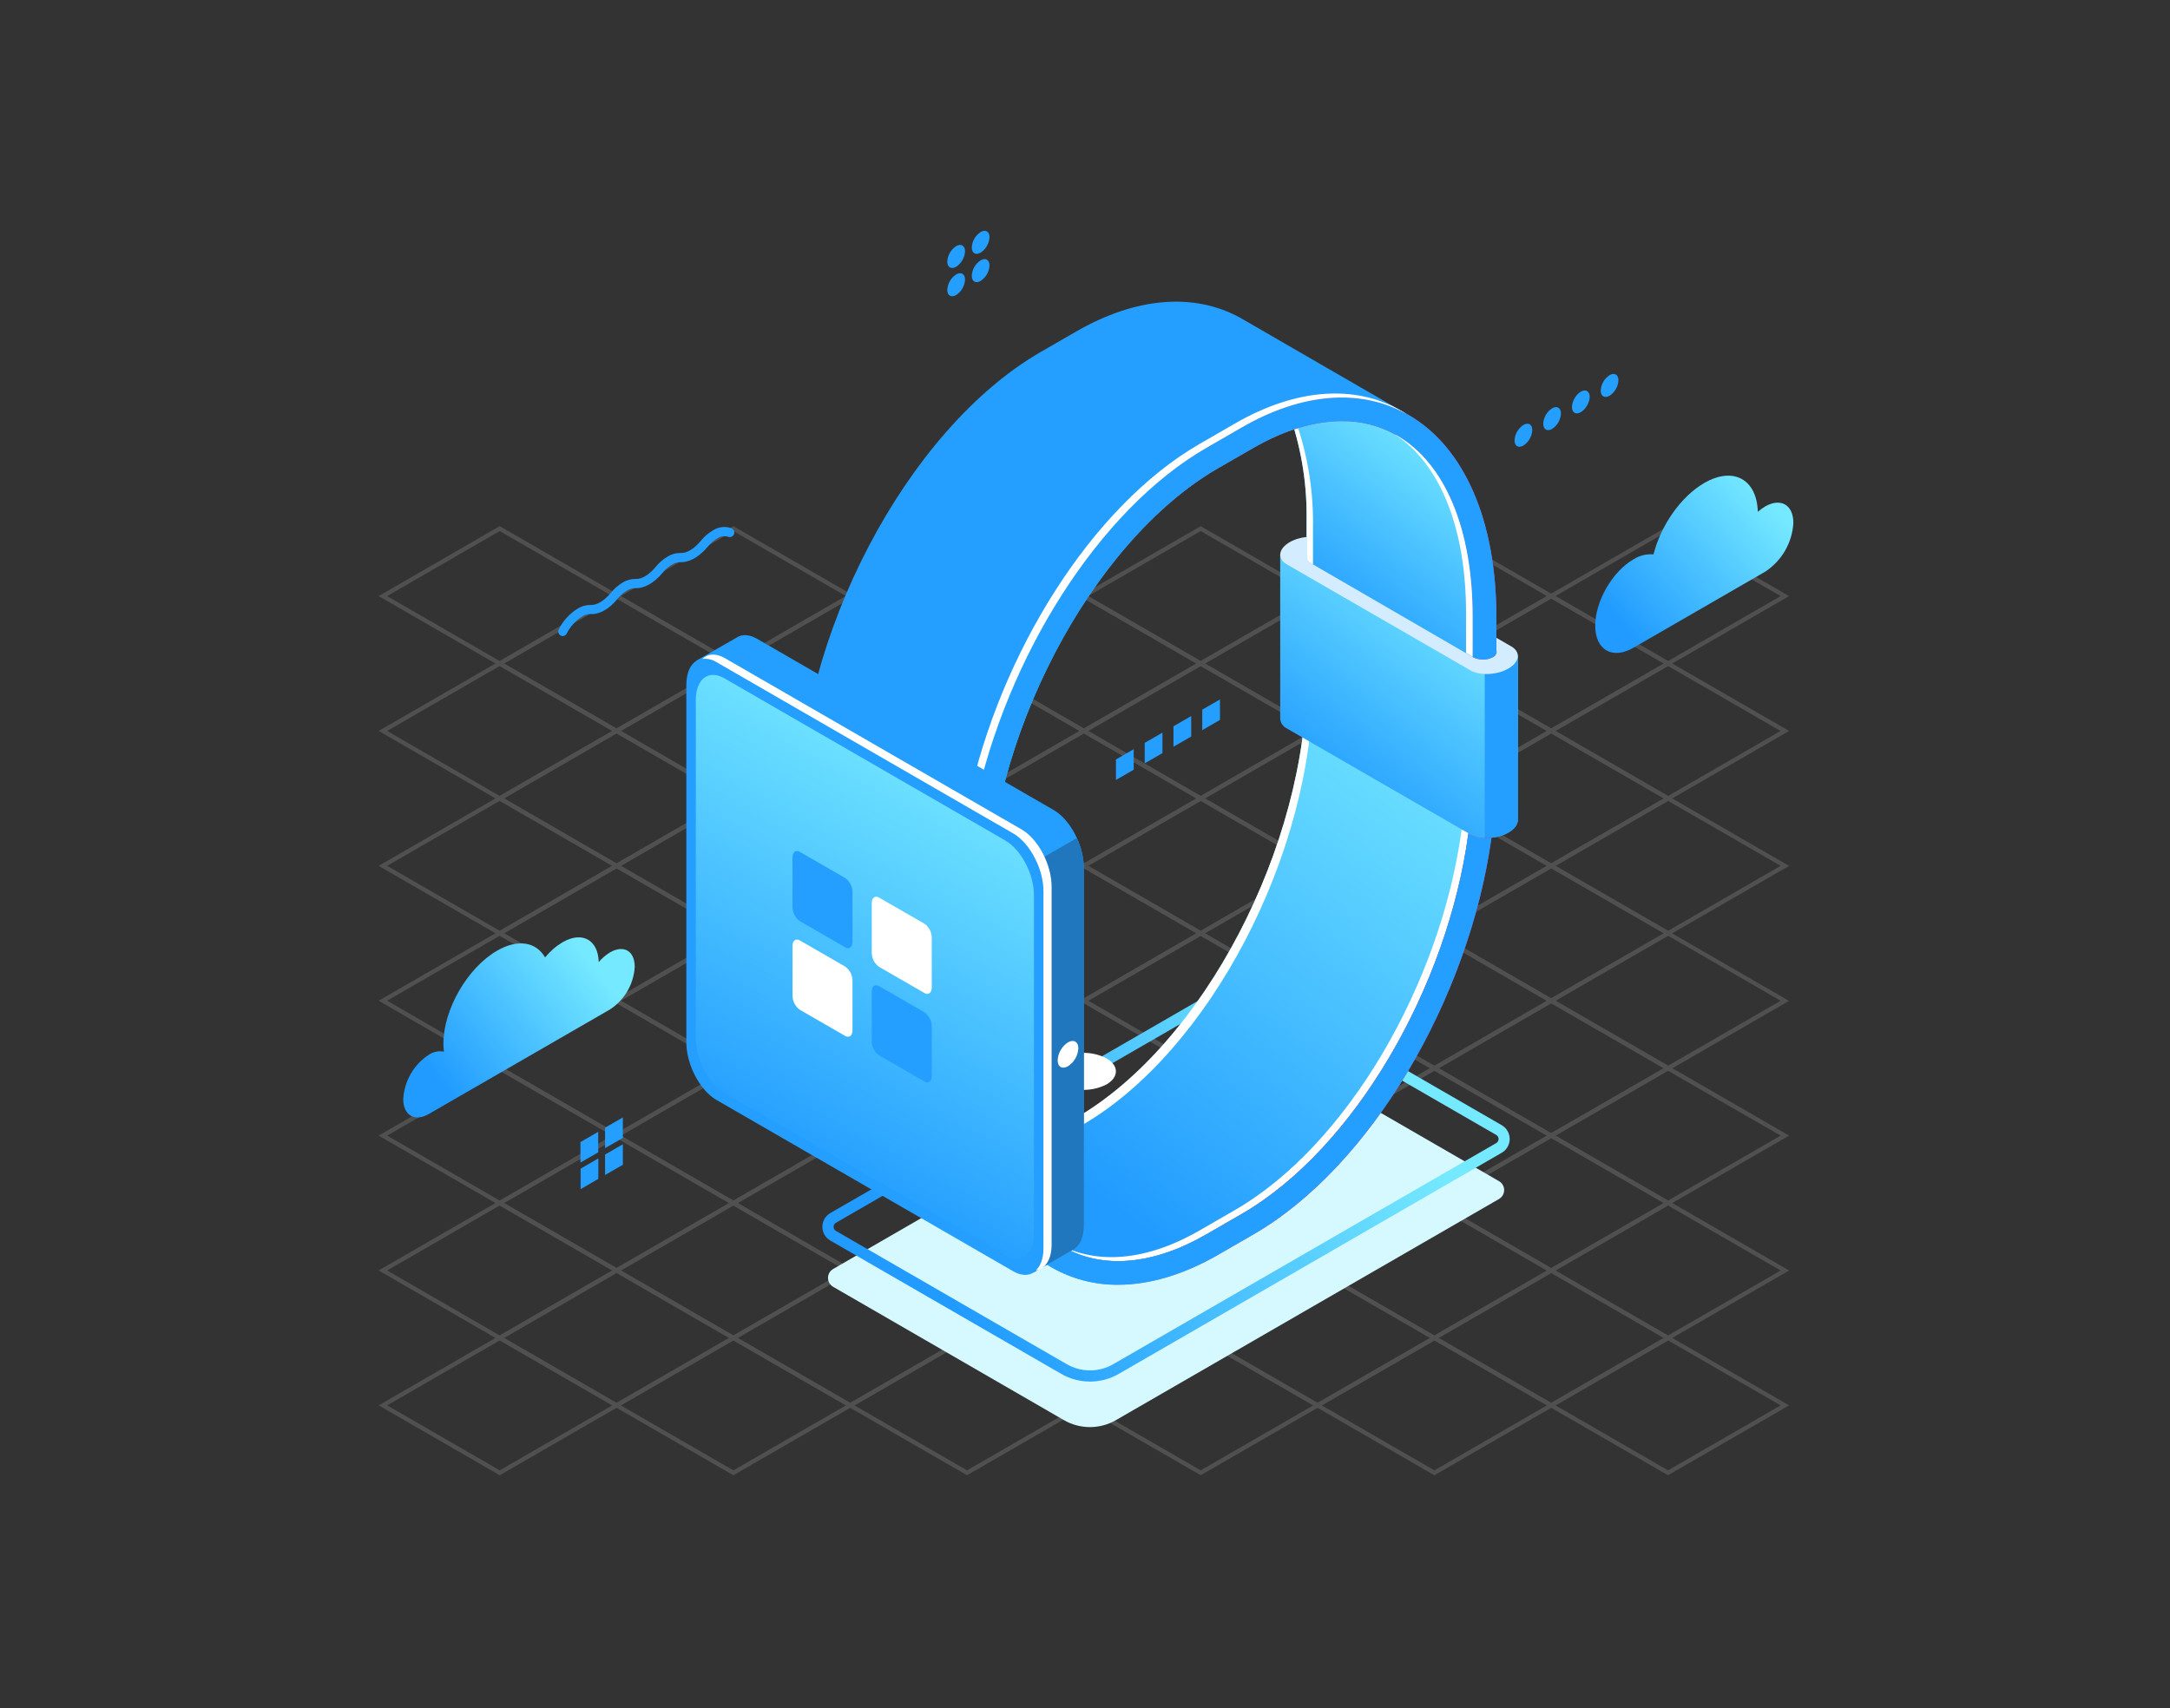 <?xml version="1.0" encoding="UTF-8"?>
<svg width="940px" height="740px" viewBox="0 0 940 740" version="1.1" xmlns="http://www.w3.org/2000/svg" xmlns:xlink="http://www.w3.org/1999/xlink">
    <rect x="0" y="0" width="940" height="740" fill="#333333" stroke="none"/>
    <title>940x740</title>
    <defs>
        <linearGradient x1="86.549%" y1="35.938%" x2="12.477%" y2="62.632%" id="linearGradient-1">
            <stop stop-color="#75E9FF" offset="0%"></stop>
            <stop stop-color="#219BFF" offset="100%"></stop>
        </linearGradient>
        <linearGradient x1="72.191%" y1="7.923%" x2="27.218%" y2="87.799%" id="linearGradient-2">
            <stop stop-color="#75E9FF" offset="0%"></stop>
            <stop stop-color="#219BFF" offset="100%"></stop>
        </linearGradient>
        <linearGradient x1="75.737%" y1="7.923%" x2="23.578%" y2="87.799%" id="linearGradient-3">
            <stop stop-color="#75E9FF" offset="0%"></stop>
            <stop stop-color="#219BFF" offset="100%"></stop>
        </linearGradient>
        <linearGradient x1="74.126%" y1="7.923%" x2="25.231%" y2="87.799%" id="linearGradient-4">
            <stop stop-color="#75E9FF" offset="0%"></stop>
            <stop stop-color="#219BFF" offset="100%"></stop>
        </linearGradient>
        <linearGradient x1="-0.015%" y1="50.001%" x2="99.949%" y2="50.001%" id="linearGradient-5">
            <stop stop-color="#17E8F7" offset="0%"></stop>
            <stop stop-color="#5AB0D7" offset="22%"></stop>
            <stop stop-color="#E24098" offset="67%"></stop>
        </linearGradient>
        <linearGradient x1="62.262%" y1="7.923%" x2="37.411%" y2="87.799%" id="linearGradient-6">
            <stop stop-color="#75E9FF" offset="0%"></stop>
            <stop stop-color="#219BFF" offset="100%"></stop>
        </linearGradient>
        <linearGradient x1="86.549%" y1="24.524%" x2="12.477%" y2="72.886%" id="linearGradient-7">
            <stop stop-color="#75E9FF" offset="0%"></stop>
            <stop stop-color="#219BFF" offset="100%"></stop>
        </linearGradient>
        <linearGradient x1="86.549%" y1="16.311%" x2="12.477%" y2="80.264%" id="linearGradient-8">
            <stop stop-color="#75E9FF" offset="0%"></stop>
            <stop stop-color="#219BFF" offset="100%"></stop>
        </linearGradient>
    </defs>
    <g id="940x740" stroke="none" stroke-width="1" fill="none" fill-rule="evenodd">
        <g id="isawearableapprightforyourbusiness" transform="translate(164, 100)" fill-rule="nonzero">
            <g id="Group" opacity="0.4" transform="translate(0, 127.453)" fill="#7A7A7A">
                <path d="M558.548,61.077 L506.074,30.79 L558.548,0.503 L611.005,30.79 L558.548,61.077 Z M509.814,30.79 L558.565,58.93 L607.316,30.79 L558.548,2.633 L509.814,30.79 Z" id="Shape"></path>
                <path d="M457.323,61.077 L404.866,30.79 L457.323,0.503 L509.814,30.79 L457.323,61.077 Z M408.572,30.79 L457.323,58.93 L506.074,30.79 L457.323,2.633 L408.572,30.79 Z" id="Shape"></path>
                <path d="M507.935,90.291 L455.478,60.004 L507.935,29.717 L560.393,60.004 L507.935,90.291 Z M459.184,60.004 L507.935,88.144 L556.77,60.004 L507.935,31.863 L459.184,60.004 Z" id="Shape"></path>
                <path d="M558.548,119.521 L506.074,89.217 L558.548,58.93 L611.005,89.217 L558.548,119.521 Z M509.814,89.217 L558.548,117.391 L607.299,89.234 L558.548,61.094 L509.814,89.217 Z" id="Shape"></path>
                <path d="M356.115,61.077 L303.641,30.79 L356.115,0.503 L408.572,30.79 L356.115,61.077 Z M307.364,30.79 L356.115,58.93 L404.866,30.79 L356.115,2.633 L307.364,30.79 Z" id="Shape"></path>
                <path d="M406.727,90.291 L354.253,60.004 L406.711,29.717 L459.184,60.004 L406.727,90.291 Z M357.976,60.004 L406.727,88.144 L455.478,60.004 L406.711,31.863 L357.976,60.004 Z" id="Shape"></path>
                <path d="M457.323,119.521 L404.866,89.217 L457.323,58.93 L509.814,89.217 L457.323,119.521 Z M408.572,89.217 L457.323,117.391 L506.074,89.234 L457.323,61.077 L408.572,89.217 Z" id="Shape"></path>
                <path d="M507.935,148.735 L455.478,118.448 L507.935,88.144 L560.393,118.448 L507.935,148.735 Z M459.184,118.448 L507.935,146.588 L556.77,118.448 L508.019,90.291 L459.184,118.448 Z" id="Shape"></path>
                <path d="M558.548,177.948 L506.074,147.661 L558.548,117.391 L611.005,147.678 L558.548,177.948 Z M509.814,147.661 L558.565,175.802 L607.316,147.661 L558.565,119.521 L509.814,147.661 Z" id="Shape"></path>
                <path d="M254.907,61.077 L202.433,30.79 L254.907,0.486 L307.381,30.79 L254.907,61.077 Z M206.139,30.79 L254.907,58.93 L303.658,30.79 L254.907,2.633 L206.139,30.79 Z" id="Shape"></path>
                <path d="M305.502,90.291 L253.045,60.004 L305.502,29.717 L357.976,60.004 L305.502,90.291 Z M256.752,60.004 L305.502,88.144 L354.253,60.004 L305.502,31.863 L256.752,60.004 Z" id="Shape"></path>
                <path d="M356.115,119.521 L303.641,89.217 L356.115,58.93 L408.572,89.217 L356.115,119.521 Z M307.364,89.217 L356.115,117.391 L404.866,89.234 L356.115,61.094 L307.364,89.217 Z" id="Shape"></path>
                <path d="M406.727,148.735 L354.253,118.448 L406.727,88.144 L459.184,118.448 L406.727,148.735 Z M357.976,118.448 L406.727,146.588 L455.478,118.448 L406.727,90.291 L357.976,118.448 Z" id="Shape"></path>
                <path d="M457.323,177.948 L404.866,147.661 L457.323,117.391 L509.814,147.661 L457.323,177.948 Z M408.572,147.661 L457.323,175.802 L506.074,147.661 L457.323,119.521 L408.572,147.661 Z" id="Shape"></path>
                <path d="M507.935,207.162 L507.466,206.894 L455.478,176.875 L507.935,146.588 L560.409,176.875 L507.935,207.162 Z M459.184,176.875 L507.935,205.016 L556.77,176.875 L508.019,148.735 L459.184,176.875 Z" id="Shape"></path>
                <path d="M558.548,236.46 L506.074,206.156 L558.548,175.869 L559.001,176.137 L610.988,206.173 L558.548,236.46 Z M509.814,206.089 L558.565,234.246 L607.316,206.106 L558.565,177.948 L509.814,206.089 Z" id="Shape"></path>
                <path d="M153.682,61.077 L101.208,30.79 L153.682,0.486 L206.139,30.79 L153.682,61.077 Z M104.931,30.79 L153.682,58.93 L202.433,30.79 L153.682,2.633 L104.931,30.79 Z" id="Shape"></path>
                <path d="M204.294,90.291 L151.82,60.004 L204.294,29.717 L256.752,60.004 L204.294,90.291 Z M155.543,60.004 L204.294,88.144 L253.045,60.004 L204.294,31.863 L155.543,60.004 Z" id="Shape"></path>
                <path d="M254.907,119.504 L202.433,89.217 L254.907,58.93 L307.381,89.217 L254.907,119.504 Z M206.139,89.217 L254.907,117.391 L303.658,89.234 L254.907,61.077 L206.139,89.217 Z" id="Shape"></path>
                <path d="M305.502,148.735 L253.045,118.448 L305.502,88.144 L357.976,118.448 L305.502,148.735 Z M256.752,118.448 L305.502,146.588 L354.253,118.448 L305.502,90.291 L256.752,118.448 Z" id="Shape"></path>
                <path d="M356.115,177.948 L303.641,147.661 L356.115,117.391 L408.572,147.678 L356.115,177.948 Z M307.364,147.661 L356.115,175.802 L404.866,147.661 L356.115,119.521 L307.364,147.661 Z" id="Shape"></path>
                <path d="M406.727,207.162 L354.253,176.875 L406.727,146.588 L459.184,176.875 L406.727,207.162 Z M357.976,176.875 L406.727,205.016 L455.478,176.875 L406.727,148.735 L357.976,176.875 Z" id="Shape"></path>
                <path d="M457.323,236.46 L456.87,236.191 L404.883,206.156 L457.34,175.869 L457.809,176.137 L509.797,206.156 L457.323,236.46 Z M408.572,206.156 L457.323,234.313 L506.074,206.156 L457.323,177.948 L408.572,206.156 Z" id="Shape"></path>
                <path d="M507.935,265.606 L507.483,265.338 L455.495,235.319 L507.952,205.016 L560.426,235.319 L507.935,265.606 Z M459.184,235.319 L507.935,263.46 L556.77,235.319 L508.019,207.162 L459.184,235.319 Z" id="Shape"></path>
                <path d="M558.548,294.82 L558.078,294.552 L506.091,264.533 L558.565,234.246 L559.034,234.514 L611.022,264.533 L558.548,294.82 Z M509.814,264.533 L558.565,292.673 L607.316,264.533 L558.548,236.46 L509.814,264.533 Z" id="Shape"></path>
                <path d="M52.474,61.077 L0,30.79 L52.457,0.486 L104.931,30.79 L52.474,61.077 Z M3.706,30.79 L52.474,58.93 L101.208,30.79 L52.457,2.633 L3.706,30.79 Z" id="Shape"></path>
                <path d="M103.07,90.291 L50.612,60.004 L103.07,29.717 L155.543,60.004 L103.07,90.291 Z M54.319,60.004 L103.07,88.144 L151.82,60.004 L103.07,31.863 L54.319,60.004 Z" id="Shape"></path>
                <path d="M153.682,119.504 L101.208,89.217 L153.682,58.93 L206.139,89.217 L153.682,119.504 Z M104.931,89.217 L153.682,117.391 L202.433,89.234 L153.682,61.077 L104.931,89.217 Z" id="Shape"></path>
                <path d="M204.294,148.735 L151.82,118.431 L204.294,88.144 L256.752,118.448 L204.294,148.735 Z M155.543,118.431 L204.294,146.588 L253.045,118.448 L204.294,90.291 L155.543,118.431 Z" id="Shape"></path>
                <path d="M254.907,177.948 L254.437,177.68 L202.45,147.661 L254.907,117.391 L307.381,147.678 L254.907,177.948 Z M206.156,147.661 L254.907,175.802 L303.641,147.661 L254.907,119.504 L206.156,147.661 Z" id="Shape"></path>
                <path d="M305.502,207.162 L305.05,206.894 L253.062,176.875 L305.519,146.588 L357.993,176.875 L305.502,207.162 Z M256.752,176.875 L305.502,205.016 L354.253,176.875 L305.502,148.735 L256.752,176.875 Z" id="Shape"></path>
                <path d="M356.115,236.46 L303.658,206.156 L356.115,175.869 L408.572,206.156 L356.115,236.46 Z M307.364,206.156 L356.115,234.313 L404.866,206.156 L356.115,178.016 L307.364,206.156 Z" id="Shape"></path>
                <path d="M406.727,265.606 L406.258,265.338 L354.27,235.319 L406.744,205.016 L407.197,205.284 L459.184,235.319 L406.727,265.606 Z M357.976,235.319 L406.727,263.46 L455.478,235.319 L406.727,207.162 L357.976,235.319 Z" id="Shape"></path>
                <path d="M457.34,294.82 L456.87,294.552 L404.883,264.533 L457.34,234.246 L457.809,234.514 L509.797,264.533 L457.34,294.82 Z M408.589,264.533 L457.34,292.673 L506.074,264.533 L457.323,236.46 L408.589,264.533 Z" id="Shape"></path>
                <path d="M507.935,324.05 L507.483,323.782 L455.495,293.747 L507.952,263.46 L508.422,263.728 L560.409,293.747 L507.935,324.05 Z M459.184,293.747 L507.935,321.988 L556.77,293.747 L508.019,265.606 L459.184,293.747 Z" id="Shape"></path>
                <path d="M558.548,353.264 L558.078,352.996 L506.091,322.977 L558.548,292.673 L611.022,322.977 L558.548,353.264 Z M509.814,322.977 L558.565,351.117 L607.316,322.977 L558.548,294.82 L509.814,322.977 Z" id="Shape"></path>
                <path d="M52.474,119.504 L0,89.217 L52.474,58.93 L104.931,89.217 L52.474,119.504 Z M3.723,89.217 L52.474,117.391 L101.208,89.217 L52.474,61.077 L3.723,89.217 Z" id="Shape"></path>
                <path d="M103.07,148.735 L50.612,118.431 L103.07,88.144 L155.543,118.431 L103.07,148.735 Z M54.319,118.431 L103.07,146.588 L151.82,118.431 L103.07,90.291 L54.319,118.431 Z" id="Shape"></path>
                <path d="M153.682,177.948 L101.225,147.661 L153.682,117.391 L206.156,147.678 L153.682,177.948 Z M104.931,147.661 L153.682,175.802 L202.433,147.661 L153.682,119.504 L104.931,147.661 Z" id="Shape"></path>
                <path d="M204.294,207.162 L203.825,206.894 L151.837,176.875 L204.311,146.588 L256.768,176.875 L204.294,207.162 Z M155.543,176.875 L204.294,205.016 L253.045,176.875 L204.294,148.735 L155.543,176.875 Z" id="Shape"></path>
                <path d="M254.907,236.46 L254.437,236.191 L202.45,206.156 L254.907,175.802 L255.36,176.07 L307.347,206.089 L254.907,236.46 Z M206.156,206.156 L254.907,234.246 L303.658,206.089 L254.907,177.948 L206.156,206.156 Z" id="Shape"></path>
                <path d="M305.502,265.606 L305.05,265.338 L253.062,235.319 L305.519,205.016 L357.993,235.319 L305.502,265.606 Z M256.752,235.319 L305.502,263.46 L354.253,235.319 L305.502,207.162 L256.752,235.319 Z" id="Shape"></path>
                <path d="M356.115,294.82 L303.658,264.533 L356.115,234.246 L356.584,234.514 L408.572,264.533 L356.115,294.82 Z M307.364,264.533 L356.115,292.673 L404.866,264.533 L356.115,236.46 L307.364,264.533 Z" id="Shape"></path>
                <path d="M406.727,324.05 L354.253,293.747 L406.727,263.46 L407.18,263.728 L459.168,293.747 L406.727,324.05 Z M357.976,293.747 L406.727,321.988 L455.478,293.83 L406.727,265.69 L357.976,293.747 Z" id="Shape"></path>
                <path d="M457.34,353.264 L456.87,352.996 L404.883,322.977 L457.357,292.673 L457.809,292.942 L509.797,322.977 L457.34,353.264 Z M408.589,322.977 L457.34,351.117 L506.091,322.977 L457.34,294.82 L408.589,322.977 Z" id="Shape"></path>
                <path d="M507.935,382.478 L507.483,382.209 L455.495,352.191 L507.935,321.988 L508.405,322.256 L560.393,352.275 L507.935,382.478 Z M459.184,352.174 L507.935,380.314 L556.77,352.174 L508.019,324.034 L459.184,352.174 Z" id="Shape"></path>
                <path d="M558.548,411.691 L558.095,411.423 L506.107,381.404 L558.565,351.117 L611.039,381.404 L558.548,411.691 Z M509.814,381.404 L558.565,409.545 L607.316,381.404 L558.565,353.264 L509.814,381.404 Z" id="Shape"></path>
                <path d="M52.474,177.948 L0,147.661 L52.474,117.391 L104.931,147.695 L52.474,177.948 Z M3.723,147.661 L52.474,175.802 L101.225,147.661 L52.474,119.504 L3.723,147.661 Z" id="Shape"></path>
                <path d="M103.07,207.162 L50.612,176.875 L103.07,146.588 L155.543,176.875 L103.07,207.162 Z M54.319,176.875 L103.07,205.016 L151.82,176.875 L103.07,148.735 L54.319,176.875 Z" id="Shape"></path>
                <path d="M153.682,236.46 L101.225,206.089 L153.682,175.802 L206.156,206.089 L153.682,236.46 Z M104.931,206.089 L153.682,234.246 L202.433,206.089 L153.682,177.948 L104.931,206.089 Z" id="Shape"></path>
                <path d="M204.294,265.606 L151.82,235.319 L204.294,205.016 L204.764,205.284 L256.752,235.319 L204.294,265.606 Z M155.543,235.319 L204.294,263.46 L253.045,235.319 L204.294,207.162 L155.543,235.319 Z" id="Shape"></path>
                <path d="M254.907,294.82 L254.437,294.552 L202.45,264.533 L254.907,234.246 L255.36,234.514 L307.347,264.533 L254.907,294.82 Z M206.156,264.533 L254.907,292.673 L303.658,264.533 L254.907,236.46 L206.156,264.533 Z" id="Shape"></path>
                <path d="M305.502,324.034 L253.045,293.747 L305.502,263.46 L357.976,293.747 L305.502,324.034 Z M256.752,293.747 L305.502,321.988 L354.253,293.83 L305.502,265.69 L256.752,293.747 Z" id="Shape"></path>
                <path d="M356.115,353.264 L355.662,352.996 L303.675,322.96 L356.132,292.673 L408.606,322.977 L356.115,353.264 Z M307.364,322.96 L356.115,351.117 L404.866,322.977 L356.115,294.82 L307.364,322.96 Z" id="Shape"></path>
                <path d="M406.727,382.478 L354.253,352.174 L406.727,321.988 L407.197,322.256 L459.184,352.275 L406.727,382.478 Z M357.976,352.174 L406.727,380.314 L455.478,352.174 L406.727,324.034 L357.976,352.174 Z" id="Shape"></path>
                <path d="M457.34,411.691 L456.87,411.423 L404.883,381.404 L457.357,351.117 L457.809,351.386 L509.797,381.404 L457.34,411.691 Z M408.589,381.404 L457.34,409.545 L506.091,381.404 L457.34,353.264 L408.589,381.404 Z" id="Shape"></path>
                <path d="M52.474,236.46 L0,206.089 L52.474,175.802 L104.931,206.089 L52.474,236.46 Z M3.723,206.089 L52.474,234.246 L101.225,206.089 L52.474,177.948 L3.723,206.089 Z" id="Shape"></path>
                <path d="M103.086,265.606 L50.612,235.319 L103.07,205.016 L155.543,235.319 L103.086,265.606 Z M54.319,235.319 L103.086,263.46 L151.82,235.319 L103.07,207.162 L54.319,235.319 Z" id="Shape"></path>
                <path d="M153.682,294.82 L101.225,264.533 L153.682,234.246 L206.156,264.533 L153.682,294.82 Z M104.931,264.533 L153.682,292.673 L202.433,264.533 L153.682,236.46 L104.931,264.533 Z" id="Shape"></path>
                <path d="M204.294,324.034 L151.837,293.747 L204.294,263.46 L204.764,263.728 L256.752,293.747 L204.294,324.034 Z M155.543,293.747 L204.294,321.988 L253.045,293.83 L204.294,265.69 L155.543,293.747 Z" id="Shape"></path>
                <path d="M254.907,353.264 L202.433,322.96 L254.907,292.673 L307.364,322.96 L254.907,353.264 Z M206.156,322.96 L254.907,351.117 L303.658,322.96 L254.907,294.82 L206.156,322.96 Z" id="Shape"></path>
                <path d="M305.519,382.478 L305.05,382.209 L253.062,352.191 L305.502,321.988 L305.972,322.256 L357.96,352.275 L305.519,382.478 Z M256.752,352.174 L305.519,380.314 L354.253,352.174 L305.502,324.017 L256.752,352.174 Z" id="Shape"></path>
                <path d="M356.115,411.691 L355.662,411.423 L303.675,381.404 L356.132,351.117 L408.606,381.404 L356.115,411.691 Z M307.364,381.404 L356.115,409.545 L404.866,381.404 L356.115,353.264 L307.364,381.404 Z" id="Shape"></path>
                <path d="M52.474,294.82 L0,264.533 L52.474,234.246 L104.931,264.533 L52.474,294.82 Z M3.723,264.533 L52.474,292.673 L101.225,264.533 L52.474,236.46 L3.723,264.533 Z" id="Shape"></path>
                <path d="M103.086,324.034 L50.612,293.747 L103.086,263.46 L155.543,293.747 L103.086,324.034 Z M54.335,293.747 L103.086,321.887 L151.837,293.747 L103.086,265.606 L54.335,293.747 Z" id="Shape"></path>
                <path d="M153.682,353.264 L101.225,322.96 L153.682,292.673 L206.156,322.96 L153.682,353.264 Z M104.931,322.96 L153.682,351.117 L202.433,322.96 L153.682,294.82 L104.931,322.96 Z" id="Shape"></path>
                <path d="M204.294,382.478 L203.842,382.209 L151.854,352.191 L204.294,321.988 L256.752,352.174 L204.294,382.478 Z M155.543,352.174 L204.294,380.314 L253.045,352.174 L204.294,324.017 L155.543,352.174 Z" id="Shape"></path>
                <path d="M254.907,411.691 L202.433,381.404 L254.907,351.117 L255.36,351.386 L307.347,381.404 L254.907,411.691 Z M206.156,381.404 L254.907,409.545 L303.658,381.404 L254.907,353.264 L206.156,381.404 Z" id="Shape"></path>
                <path d="M52.474,353.264 L0,322.96 L52.474,292.673 L104.931,322.96 L52.474,353.264 Z M3.723,322.96 L52.474,351.117 L101.225,322.96 L52.474,294.82 L3.723,322.96 Z" id="Shape"></path>
                <path d="M103.086,382.478 L50.612,352.174 L103.086,321.87 L155.543,352.174 L103.086,382.478 Z M54.335,352.174 L103.086,380.314 L151.837,352.174 L103.086,324.034 L54.335,352.174 Z" id="Shape"></path>
                <path d="M153.682,411.691 L101.225,381.404 L153.682,351.117 L206.156,381.404 L153.682,411.691 Z M104.931,381.404 L153.682,409.545 L202.433,381.404 L153.682,353.264 L104.931,381.404 Z" id="Shape"></path>
                <path d="M52.474,411.691 L0,381.404 L52.457,351.117 L104.914,381.404 L52.474,411.691 Z M3.723,381.404 L52.474,409.545 L101.225,381.404 L52.474,353.264 L3.723,381.404 Z" id="Shape"></path>
            </g>
            <path d="M319.439,515.23 L485.346,419.439 C486.72,418.641 487.566,417.171 487.566,415.582 C487.566,413.993 486.72,412.523 485.346,411.725 L385.362,353.985 C378.382,349.959 369.786,349.959 362.806,353.985 L196.899,449.776 C195.524,450.575 194.679,452.044 194.679,453.634 C194.679,455.223 195.524,456.692 196.899,457.491 L296.832,515.23 C303.823,519.283 312.448,519.283 319.439,515.23 L319.439,515.23 Z" id="Path" fill="#D6F9FF"></path>
            <path d="M308.169,498.544 C303.782,498.544 299.472,497.388 295.675,495.19 L195.675,437.45 C193.548,436.222 192.239,433.953 192.239,431.497 C192.239,429.041 193.548,426.772 195.675,425.543 L361.582,329.769 C369.31,325.315 378.825,325.315 386.553,329.769 L486.553,387.492 C488.671,388.727 489.973,390.994 489.973,393.445 C489.973,395.897 488.671,398.163 486.553,399.399 L320.646,495.207 C316.854,497.399 312.549,498.551 308.169,498.544 Z M374.076,331.278 C370.545,331.281 367.077,332.206 364.014,333.961 L198.106,429.753 C197.475,430.114 197.085,430.786 197.085,431.514 C197.085,432.241 197.475,432.913 198.106,433.275 L298.107,491.014 C304.333,494.609 312.005,494.609 318.231,491.014 L484.139,395.223 C484.77,394.861 485.159,394.19 485.159,393.462 C485.159,392.735 484.77,392.063 484.139,391.701 L384.138,333.961 C381.075,332.205 377.606,331.278 374.076,331.278 L374.076,331.278 Z" id="Shape" fill="url(#linearGradient-1)"></path>
            <path d="M315.28,369.833 C309.095,372.959 301.793,372.959 295.608,369.833 C290.175,366.697 290.175,361.616 295.608,358.48 C301.784,355.343 309.087,355.343 315.263,358.48 C320.763,361.616 320.763,366.697 315.28,369.833 Z" id="Path" fill="#FFFFFF"></path>
            <path d="M478.789,182.325 C456.367,169.161 432.771,159.518 412.312,144.827 L412.312,143.435 C411.564,143.254 410.8,143.153 410.031,143.134 C409.276,142.58 408.539,142.043 407.801,141.457 C407.801,142.043 407.801,142.58 407.801,143.134 C405.815,143.273 403.831,142.842 402.082,141.893 L402.082,192.773 C402.082,266.562 357.188,352.61 301.998,384.457 L286.77,393.261 C269.581,403.172 252.945,406.761 238.556,403.86 L238.556,414.224 C241.848,414.775 245.18,415.055 248.517,415.062 C252.834,415.048 257.14,414.632 261.38,413.821 L263.829,421.032 C263.829,421.032 287.877,445.55 289.822,444.594 C291.768,443.639 314.843,451.152 316.051,450.665 C317.258,450.179 341.575,447.026 344.728,446.288 C347.881,445.55 365.858,434.884 365.858,434.884 L392.439,416.437 L417.796,397.453 L448.653,352.761 L472.466,292.74 L479.51,260.877 C479.51,260.877 478.873,192.706 478.789,182.325 Z" id="Path" fill="url(#linearGradient-2)"></path>
            <path d="M241.155,406.929 C255.544,409.83 272.18,406.241 289.37,396.313 L304.681,387.475 C359.871,355.612 404.765,269.631 404.765,195.792 L404.765,144.911 C406.517,145.853 408.499,146.283 410.484,146.152 C410.484,145.666 410.484,145.129 410.484,144.475 L412.714,146.152 C413.391,146.178 414.064,146.262 414.727,146.404 C413.922,145.85 413.05,145.33 412.329,144.727 L412.329,143.335 C411.581,143.153 410.817,143.052 410.048,143.033 C409.293,142.48 408.555,141.943 407.817,141.356 C407.817,141.943 407.817,142.48 407.817,143.033 C405.832,143.172 403.848,142.742 402.099,141.792 L402.099,192.673 C402.099,266.461 357.205,352.509 302.014,384.356 L286.77,393.261 C269.581,403.172 252.945,406.761 238.556,403.86 L238.556,414.224 C239.428,414.375 240.334,414.442 241.222,414.559 L241.155,406.929 Z" id="Path" fill="#FFFFFF"></path>
            <path d="M469.867,259.686 L469.163,259.284 C460.191,326.063 419.59,396.162 370.957,424.235 L355.645,433.073 C333.039,446.137 311.389,448.166 294.535,438.993 C295.189,439.412 295.843,439.815 296.514,440.201 C313.502,449.994 335.538,448.083 358.563,434.784 L373.875,425.946 C422.508,397.856 463.109,327.773 472.081,260.994 L472.785,261.397 C474.67,262.392 476.759,262.937 478.889,262.99 C478.973,262.403 479.074,261.799 479.158,261.212 C475.978,261.657 472.738,261.124 469.867,259.686 Z" id="Path" fill="#FFFFFF"></path>
            <path d="M493.496,255.309 L493.496,183.952 L471.376,174.594 L390.561,140.383 L390.561,211.472 L390.561,211.472 C390.718,213.254 391.81,214.818 393.429,215.581 L472.785,261.397 C477.045,263.845 484.524,263.543 489.421,260.693 C492.104,259.15 493.463,257.188 493.496,255.309 L493.496,255.309 Z" id="Path" fill="url(#linearGradient-3)"></path>
            <polygon id="Path" fill="#2C2660" points="492.037 182.51 468.458 173.135 389.102 138.924"></polygon>
            <path d="M479.158,177.898 L479.158,263.007 C482.724,263.19 486.273,262.396 489.421,260.709 C492.104,259.15 493.463,257.188 493.496,255.309 L493.496,255.309 L493.496,183.952 L479.158,177.898 Z" id="Path" fill="#249EFF"></path>
            <path d="M472.785,190.325 L393.429,144.509 C389.169,142.043 389.706,137.801 394.636,134.899 L394.636,134.899 C399.55,132.065 407.012,131.747 411.272,134.212 L490.629,180.028 C494.888,182.493 494.352,186.736 489.421,189.637 L489.421,189.637 C484.507,192.471 477.045,192.857 472.785,190.325 Z" id="Path" fill="#D4ECFF"></path>
            <path d="M374.579,38.437 L374.277,38.253 L374.059,38.135 L373.405,37.75 L373.405,37.75 C353.281,26.631 328.025,28.694 302.098,43.67 L286.77,52.507 C228.779,86.048 181.588,175.936 181.588,253.029 L181.588,320.109 C181.588,361.716 195.457,393.58 219.622,407.532 C220.88,408.27 222.171,408.924 223.48,409.561 L223.48,409.561 L289.99,448.133 L271.023,424.822 L263.292,390.913 L261.833,351.922 L261.464,327.874 L261.464,274.293 L266.193,247.327 L271.308,225.525 L281.873,197.586 L291.935,176.322 L301.226,163.023 L313.787,141.893 L322.357,131.495 L335.303,121.433 L344.778,113.048 L368.776,94.986 L390.578,84.539 L409.528,79.507 L426.784,79.994 L444.41,78.82 L374.579,38.437 Z" id="Path" fill="#249EFF"></path>
            <path d="M480.935,179.994 L480.114,178.552 L480.348,178.552 L478.202,162.771 C477.984,156.416 477.799,150.848 477.799,150.848 C477.799,150.848 469.783,112.461 469.297,111.74 C468.811,111.019 457.826,92.32 457.826,92.32 L421.871,77.747 C421.871,77.747 399.281,79.189 399.281,79.927 C399.281,79.927 399.281,80.195 399.399,80.53 C398.024,80.832 396.632,81.168 395.273,81.553 C399.981,95.777 402.249,110.695 401.981,125.676 L401.981,141.054 C401.833,142.27 402.521,143.433 403.658,143.888 L474.093,184.74 C476.391,186.065 478.453,184.472 480.801,183.063 C483.149,181.655 483.216,181.319 480.935,179.994 Z" id="Path" fill="url(#linearGradient-4)"></path>
            <polygon id="Path" fill="#2C2660" points="263.98 416.907 262.437 417.158 263.761 421.049 266.227 423.548"></polygon>
            <path d="M404.765,144.123 L404.765,128.745 C405.033,113.764 402.765,98.846 398.057,84.622 C399.416,84.237 400.807,83.901 402.199,83.599 C402.143,83.401 402.099,83.199 402.065,82.996 C402.065,82.258 424.655,80.799 424.655,80.799 L459.47,94.919 L457.826,92.32 L421.871,77.747 C421.871,77.747 399.281,79.189 399.281,79.927 C399.281,79.927 399.281,80.195 399.399,80.53 C398.024,80.832 396.632,81.168 395.273,81.553 C399.981,95.777 402.249,110.695 401.981,125.676 L401.981,141.054 C401.833,142.27 402.521,143.433 403.658,143.888 L404.681,144.475 C404.701,144.356 404.729,144.238 404.765,144.123 L404.765,144.123 Z" id="Path" fill="#FFFFFF"></path>
            <path d="M484.189,182.175 L484.189,167.199 C484.189,125.592 470.337,93.729 446.171,79.776 C425.896,68.037 400.237,69.982 373.908,85.193 L358.597,94.03 C300.606,127.571 253.414,217.459 253.414,294.552 L253.414,361.632 C253.414,403.222 267.283,435.086 291.449,449.039 C300.228,454.077 310.189,456.687 320.311,456.606 C333.978,456.606 348.719,452.242 363.661,443.622 L378.973,434.784 C429.904,405.369 472.45,332.486 482.076,262.923 C478.896,263.35 475.661,262.819 472.785,261.397 L472.081,260.994 C463.109,327.773 422.508,397.856 373.875,425.946 L358.563,434.784 C335.538,448.083 313.502,449.994 296.514,440.201 C275.584,428.109 263.594,399.466 263.594,361.616 L263.594,294.535 C263.594,220.746 308.488,134.715 363.661,102.852 L379.006,94.03 C392.422,86.316 405.369,82.442 417.242,82.442 C425.587,82.351 433.806,84.481 441.056,88.614 C461.968,100.688 473.976,129.332 473.976,167.199 L473.976,184.589 L474.244,184.74 C476.876,186.093 479.998,186.093 482.629,184.74 C483.657,184.305 484.32,183.291 484.307,182.175 L484.189,182.175 Z" id="Path" fill="url(#linearGradient-5)"></path>
            <path d="M484.189,182.175 L484.189,167.199 C484.189,125.592 470.337,93.729 446.171,79.776 C425.896,68.037 400.237,69.982 373.908,85.193 L358.597,94.03 C300.606,127.571 253.414,217.459 253.414,294.552 L253.414,361.632 C253.414,403.222 267.283,435.086 291.449,449.039 C300.228,454.077 310.189,456.687 320.311,456.606 C333.978,456.606 348.719,452.242 363.661,443.622 L378.973,434.784 C429.904,405.369 472.45,332.486 482.076,262.923 C478.896,263.35 475.661,262.819 472.785,261.397 L472.081,260.994 C463.109,327.773 422.508,397.856 373.875,425.946 L358.563,434.784 C335.538,448.083 313.502,449.994 296.514,440.201 C275.584,428.109 263.594,399.466 263.594,361.616 L263.594,294.535 C263.594,220.746 308.488,134.715 363.661,102.852 L379.006,94.03 C392.422,86.316 405.369,82.442 417.242,82.442 C425.587,82.351 433.806,84.481 441.056,88.614 C461.968,100.688 473.976,129.332 473.976,167.199 L473.976,184.589 L474.244,184.74 C476.876,186.093 479.998,186.093 482.629,184.74 C483.657,184.305 484.32,183.291 484.307,182.175 L484.189,182.175 Z" id="Path" fill="#249EFF"></path>
            <path d="M443.219,78.065 C422.944,66.326 397.286,68.288 370.957,83.482 L355.645,92.32 C308.84,119.353 269.094,183.164 255.494,247.293 C256.531,247.699 257.52,248.216 258.445,248.836 C272.08,184.757 311.791,121.03 358.563,94.03 L373.875,85.193 C399.818,70.217 425.107,68.154 445.232,79.306 C444.578,78.82 443.907,78.468 443.219,78.065 Z" id="Path" fill="#FFFFFF"></path>
            <path d="M261.347,410.735 C260.687,411.026 260.033,411.278 259.384,411.49 C265.875,427.623 275.752,439.999 288.498,447.328 L289.47,447.848 C277.043,439.999 267.484,427.22 261.347,410.735 Z" id="Path" fill="#17E8F7"></path>
            <path d="M441.056,88.614 C440.72,88.412 440.368,88.261 440.033,88.077 C459.788,100.755 471.058,128.795 471.058,165.488 L471.058,182.879 L471.326,183.03 L471.326,183.03 L473.909,184.522 L473.909,167.199 C473.959,129.332 461.952,100.621 441.056,88.614 Z" id="Path" fill="#FFFFFF"></path>
            <path d="M292.439,250.932 L163.895,176.724 C160.675,174.863 157.74,174.729 155.51,175.986 L155.51,175.986 L137.784,186.149 L150.831,191.18 L150.831,341.374 C150.831,351.017 156.684,362.202 163.895,366.361 L286.77,437.383 L283.701,451.286 L300.84,441.358 L300.84,441.358 C303.675,439.798 305.469,436.058 305.469,430.742 L305.469,275.92 C305.502,266.294 299.65,255.108 292.439,250.932 Z" id="Path" fill="#249EFF"></path>
            <path d="M300.891,441.358 L300.891,441.358 C303.725,439.798 305.519,436.058 305.519,430.742 L305.519,275.92 C305.415,271.471 304.375,267.094 302.467,263.074 L152.189,349.826 C154.319,356.853 158.73,363.427 163.929,366.412 L286.77,437.383 L283.701,451.269 L300.891,441.358 Z" id="Path" fill="#2177BD"></path>
            <path d="M274.914,450.766 L146.387,376.558 C139.159,372.382 133.306,361.196 133.306,351.57 L133.306,196.748 C133.306,187.122 139.159,182.694 146.387,186.87 L274.914,261.078 C282.142,265.237 287.994,276.44 287.994,286.066 L287.994,440.871 C287.994,450.514 282.142,454.925 274.914,450.766 Z" id="Path" fill="#249EFF"></path>
            <path d="M278.519,259.334 L149.993,185.126 C146.085,182.862 142.614,183.198 140.216,185.461 C142.373,185.215 144.55,185.712 146.387,186.87 L274.914,261.078 C282.142,265.254 287.994,276.423 287.994,286.066 L287.994,440.871 C287.994,445.282 286.72,448.535 284.64,450.43 C288.732,449.843 291.534,445.768 291.534,439.144 L291.534,284.322 C291.6,274.696 285.747,263.51 278.519,259.334 Z" id="Path" fill="#FFFFFF"></path>
            <path d="M271.509,443.756 L149.808,373.489 C142.966,369.548 137.415,358.949 137.415,349.826 L137.415,203.238 C137.415,194.115 142.966,189.922 149.808,193.88 L271.509,264.147 C278.335,268.088 283.886,278.687 283.886,287.793 L283.886,434.348 C283.886,443.504 278.385,447.764 271.509,443.756 Z" id="Path" fill="url(#linearGradient-6)"></path>
            <path d="M303.121,354.17 C302.953,357.328 301.282,360.215 298.627,361.934 C296.161,363.36 294.149,362.202 294.149,359.352 C294.319,356.198 295.982,353.314 298.627,351.587 C301.109,350.161 303.121,351.319 303.121,354.17 Z" id="Path" fill="#FFFFFF"></path>
            <path d="M202.131,310.416 L182.46,299.063 C180.511,297.664 179.341,295.424 179.307,293.025 L179.307,271.442 C179.307,269.128 180.716,268.088 182.46,269.061 L202.131,280.414 C204.077,281.808 205.247,284.042 205.284,286.435 L205.284,308.035 C205.284,310.349 203.875,311.422 202.131,310.416 Z" id="Path" fill="#249EFF"></path>
            <path d="M236.46,330.222 L216.788,318.868 C214.842,317.475 213.672,315.241 213.635,312.848 L213.635,291.248 C213.635,288.934 215.044,287.894 216.788,288.866 L236.46,300.186 C238.412,301.574 239.584,303.812 239.612,306.207 L239.612,327.79 C239.596,330.155 238.137,331.228 236.46,330.222 Z" id="Path" fill="#FFFFFF"></path>
            <path d="M202.131,348.82 L182.46,337.466 C180.513,336.073 179.344,333.839 179.307,331.446 L179.307,309.796 C179.307,307.465 180.716,306.442 182.46,307.414 L202.131,318.768 C204.077,320.161 205.247,322.395 205.284,324.788 L205.284,346.371 C205.284,348.702 203.875,349.759 202.131,348.82 Z" id="Path" fill="#FFFFFF"></path>
            <path d="M236.46,368.575 L216.771,357.205 C214.819,355.817 213.647,353.58 213.619,351.184 L213.619,329.601 C213.619,327.287 215.027,326.247 216.771,327.22 L236.46,338.573 C238.406,339.967 239.576,342.201 239.612,344.594 L239.612,366.194 C239.596,368.508 238.137,369.581 236.46,368.575 Z" id="Path" fill="#249EFF"></path>
            <path d="M499.752,86.316 C499.623,89.039 498.195,91.535 495.911,93.024 C493.781,94.265 492.071,93.259 492.071,90.811 C492.196,88.087 493.626,85.59 495.911,84.102 C498.075,82.861 499.752,83.851 499.752,86.316 Z" id="Path" fill="#249EFF"></path>
            <path d="M512.178,79.122 C512.045,81.843 510.617,84.337 508.338,85.83 C506.208,87.054 504.498,86.048 504.498,83.599 C504.623,80.875 506.052,78.379 508.338,76.891 C510.451,75.667 512.178,76.673 512.178,79.122 Z" id="Path" fill="#249EFF"></path>
            <ellipse id="Oval" fill="#249EFF" transform="translate(520.785, 74.126) rotate(-60) translate(-520.785, -74.126) " cx="520.785" cy="74.126" rx="5.434" ry="3.136"></ellipse>
            <path d="M537.082,64.733 C536.956,67.457 535.527,69.954 533.242,71.441 C531.129,72.665 529.401,71.676 529.401,69.227 C529.532,66.505 530.96,64.011 533.242,62.519 C535.371,61.295 537.082,62.284 537.082,64.733 Z" id="Path" fill="#249EFF"></path>
            <path d="M254.035,21.114 C253.906,23.837 252.478,26.332 250.194,27.822 C248.065,29.063 246.337,28.057 246.337,25.608 C246.469,22.882 247.905,20.386 250.194,18.9 C252.307,17.659 254.035,18.648 254.035,21.114 Z" id="Path" fill="#249EFF"></path>
            <path d="M264.634,14.993 C264.505,17.716 263.076,20.211 260.793,21.701 C258.663,22.942 256.953,21.935 256.953,19.487 C257.078,16.763 258.508,14.266 260.793,12.779 C262.906,11.538 264.634,12.527 264.634,14.993 Z" id="Path" fill="#249EFF"></path>
            <path d="M254.035,8.871 C253.896,11.591 252.47,14.082 250.194,15.58 C248.065,16.804 246.337,15.798 246.337,13.349 C246.469,10.623 247.905,8.127 250.194,6.641 C252.307,5.417 254.035,6.406 254.035,8.871 Z" id="Path" fill="#249EFF"></path>
            <path d="M264.634,2.75 C264.494,5.47 263.068,7.961 260.793,9.458 C258.663,10.683 256.953,9.676 256.953,7.228 C257.078,4.504 258.508,2.007 260.793,0.52 C262.906,-0.704 264.634,0.285 264.634,2.75 Z" id="Path" fill="#249EFF"></path>
            <polygon id="Path" fill="#249EFF" points="327.102 233.475 319.405 237.902 319.405 229.03 327.102 224.586"></polygon>
            <polygon id="Path" fill="#249EFF" points="339.546 226.28 331.865 230.707 331.865 221.836 339.546 217.392"></polygon>
            <polygon id="Path" fill="#249EFF" points="352.006 219.086 344.325 223.513 344.325 214.642 352.006 210.214"></polygon>
            <polygon id="Path" fill="#249EFF" points="364.466 211.891 356.786 216.335 356.786 207.447 364.466 203.02"></polygon>
            <polygon id="Path" fill="#249EFF" points="95.137 399.231 87.44 403.658 87.44 394.787 95.137 390.343"></polygon>
            <polygon id="Path" fill="#249EFF" points="105.803 392.993 98.106 397.42 98.106 388.548 105.803 384.104"></polygon>
            <polygon id="Path" fill="#249EFF" points="95.188 410.735 87.507 415.18 87.507 406.308 95.188 401.864"></polygon>
            <polygon id="Path" fill="#249EFF" points="105.803 404.614 98.106 409.058 98.106 400.187 105.803 395.743"></polygon>
            <path d="M79.809,175.584 C79.488,175.577 79.172,175.497 78.887,175.349 C77.916,174.83 77.542,173.627 78.048,172.649 C79.897,168.966 82.722,165.862 86.216,163.677 C87.935,162.606 89.926,162.053 91.951,162.084 C94.534,162.218 97.737,160.289 100.537,156.919 C101.965,155.127 103.696,153.6 105.652,152.407 C107.377,151.336 109.374,150.783 111.404,150.814 C113.97,150.965 117.19,149.02 119.991,145.649 C121.438,143.851 123.192,142.324 125.173,141.138 C126.897,140.066 128.895,139.518 130.925,139.561 C133.524,139.696 136.711,137.75 139.511,134.38 C140.951,132.574 142.707,131.045 144.693,129.868 C147.118,128.232 150.18,127.858 152.927,128.862 C153.937,129.325 154.38,130.519 153.917,131.529 C153.454,132.538 152.26,132.981 151.25,132.518 C149.663,132.063 147.955,132.366 146.622,133.34 C145.052,134.285 143.661,135.5 142.513,136.929 C138.857,141.322 134.53,143.737 130.657,143.536 C129.395,143.56 128.165,143.931 127.101,144.609 C125.534,145.559 124.144,146.773 122.993,148.198 C119.337,152.592 115.01,155.024 111.136,154.806 C109.874,154.822 108.641,155.194 107.581,155.879 C106.017,156.833 104.628,158.047 103.472,159.468 C99.95,163.861 95.59,166.293 91.766,166.025 C90.504,166.041 89.272,166.413 88.211,167.098 C85.335,168.881 83.012,171.431 81.503,174.46 C81.18,175.111 80.534,175.539 79.809,175.584 L79.809,175.584 Z" id="Path" fill="#249EFF"></path>
            <path d="M100.252,312.613 C98.396,313.733 96.741,315.156 95.355,316.822 C95.12,307.163 88.194,303.306 79.658,308.236 C76.775,309.965 74.22,312.191 72.112,314.81 C68.305,308.102 60.373,306.626 51.3,311.892 C38.471,319.304 28.073,337.332 28.073,352.14 C28.081,353.301 28.159,354.461 28.308,355.612 C26.051,355.168 23.711,355.638 21.801,356.92 C15.235,361.195 11.104,368.348 10.683,376.172 C10.683,383.266 15.714,386.134 21.801,382.595 L100.252,337.316 C106.546,333.215 110.518,326.368 110.952,318.868 C110.952,311.925 106.155,309.209 100.252,312.613 Z" id="Path" fill="url(#linearGradient-7)"></path>
            <path d="M600.591,119.437 C599.472,120.098 598.422,120.867 597.455,121.735 C597.019,107.614 586.822,101.996 574.261,109.241 C564.032,115.144 555.378,127.789 552.276,140.182 C549.222,139.918 546.168,140.673 543.589,142.329 C534.432,147.611 527.02,160.474 527.02,171.039 C527.02,181.604 534.432,185.898 543.589,180.615 L600.607,147.695 C607.835,142.985 612.382,135.111 612.85,126.498 C612.833,118.699 607.349,115.53 600.591,119.437 Z" id="Path" fill="url(#linearGradient-8)"></path>
        </g>
    </g>
</svg>